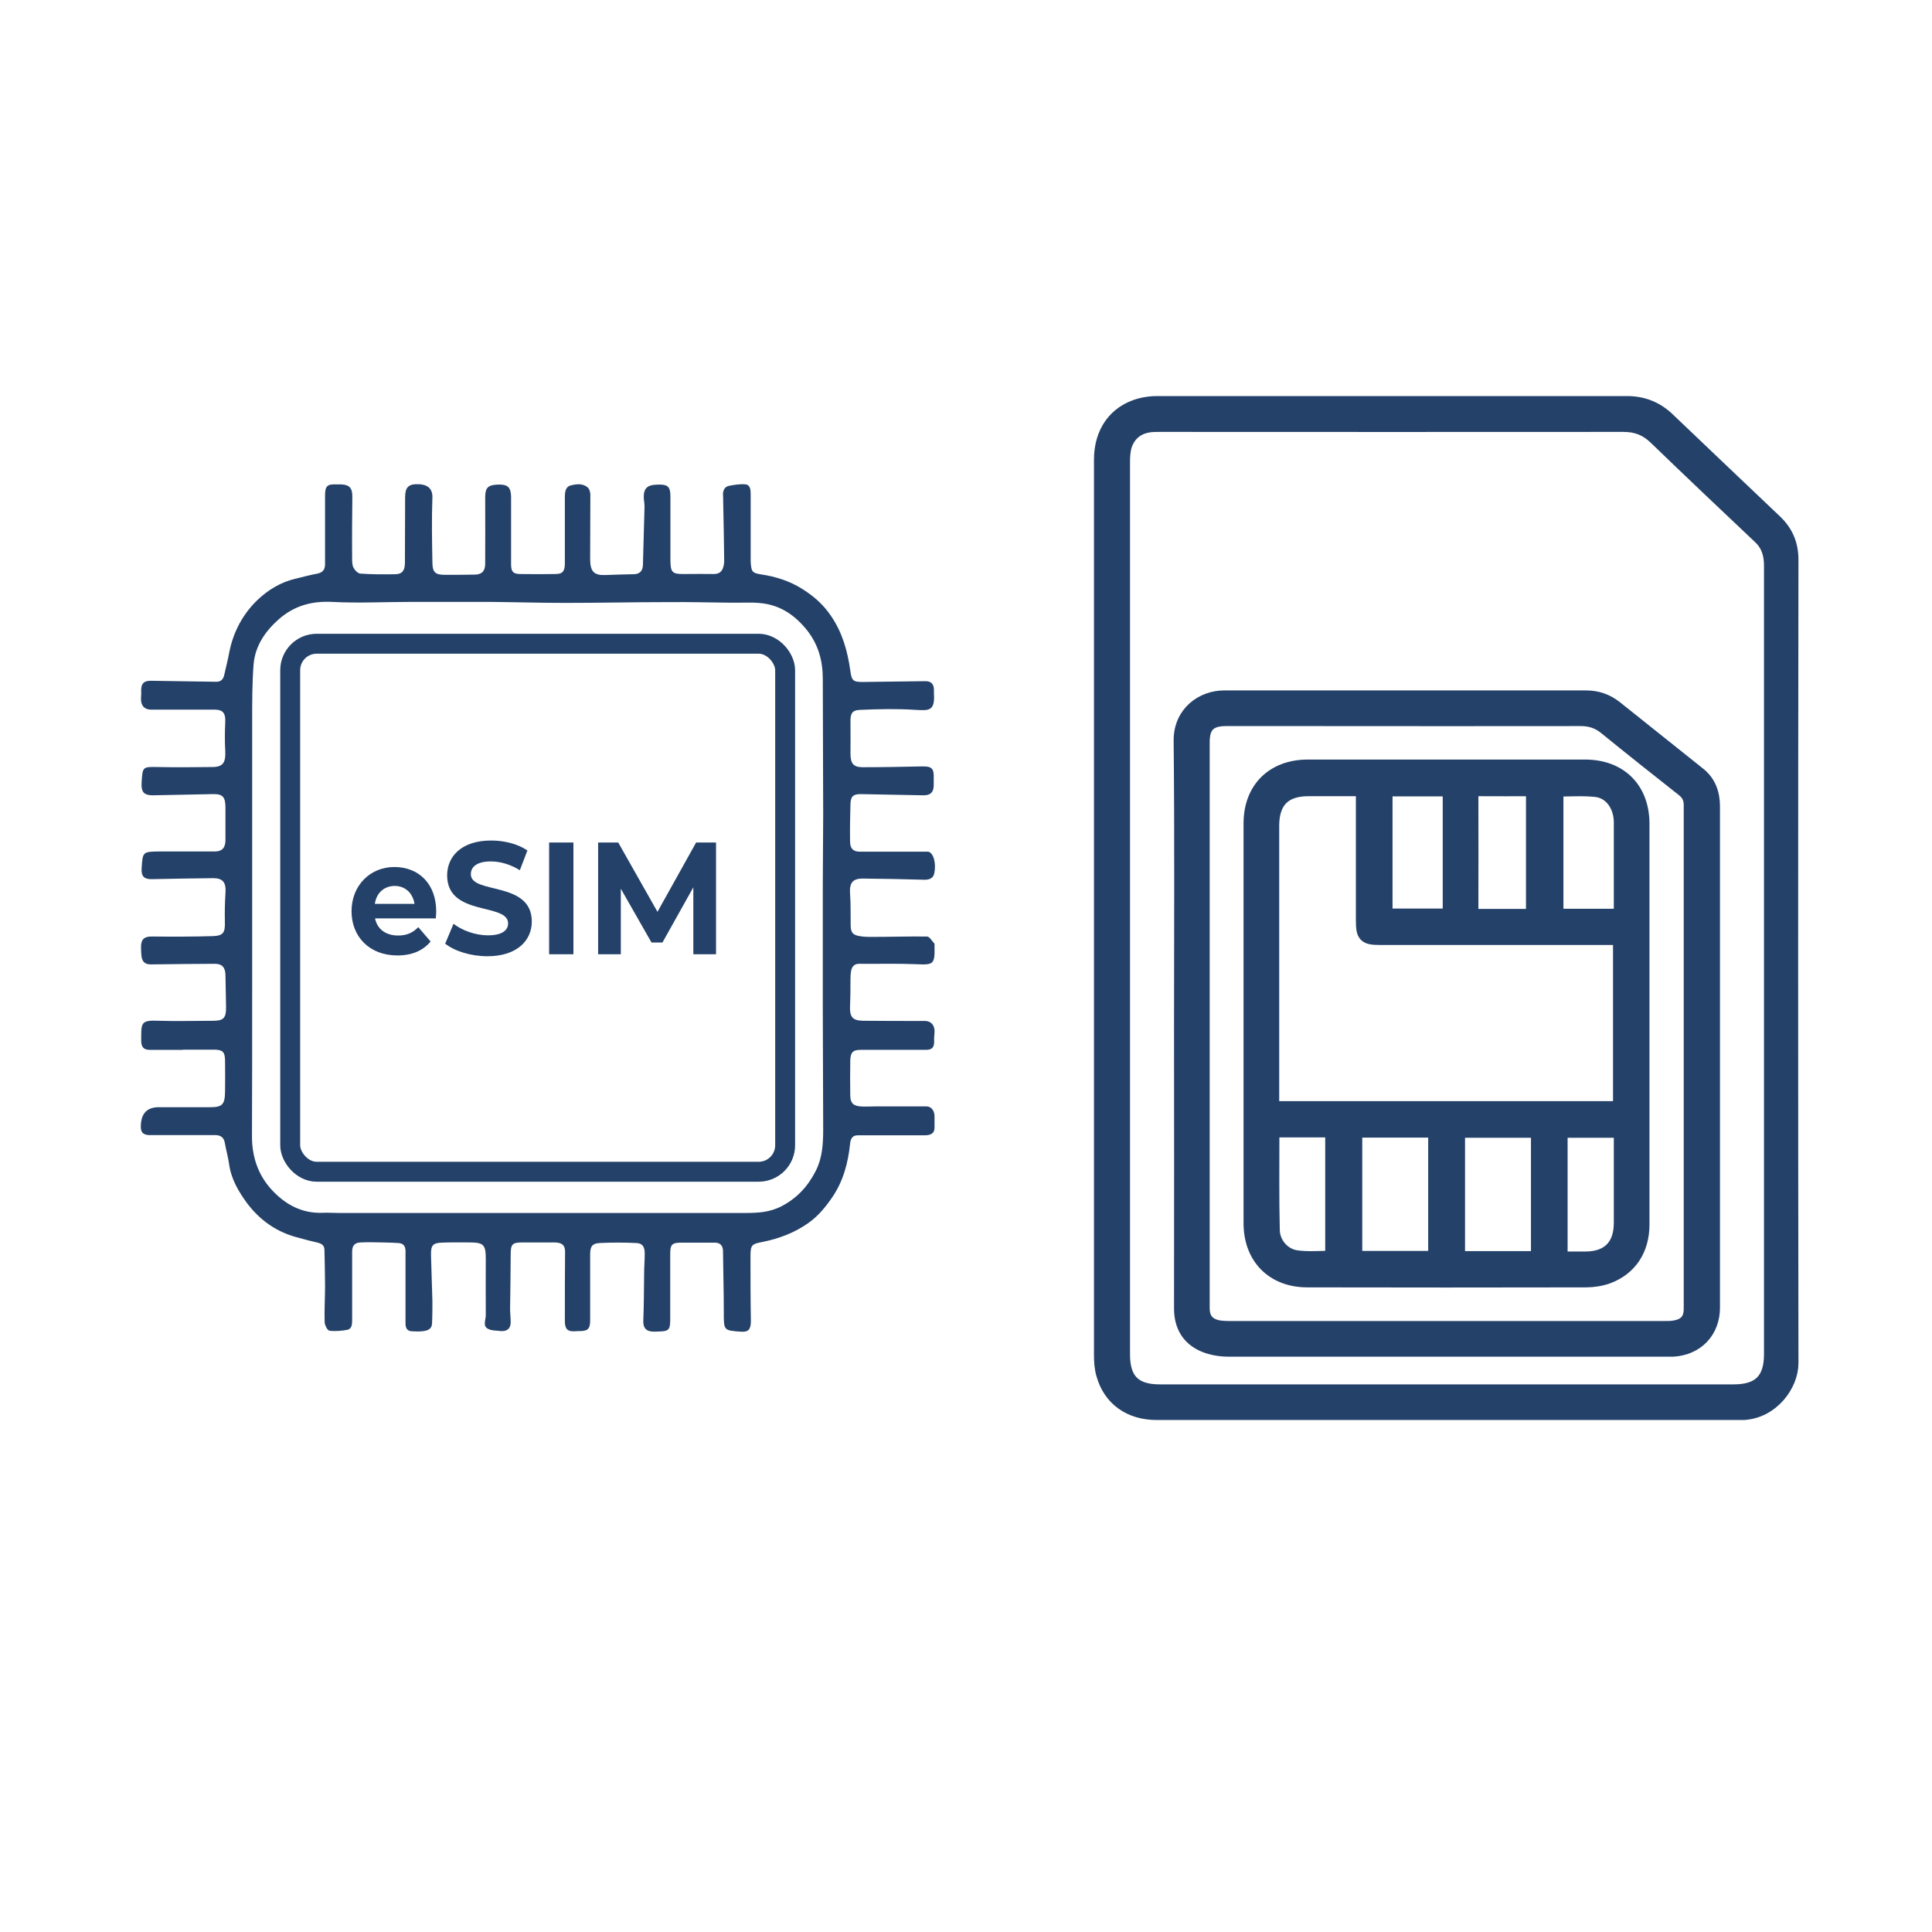 <svg viewBox="0 0 97 97" xmlns="http://www.w3.org/2000/svg" id="Layer_1">
  <defs>
    <style>
      .cls-1 {
        fill: none;
      }

      .cls-1, .cls-2 {
        stroke: #244169;
        stroke-miterlimit: 10;
      }

      .cls-2 {
        stroke-width: .75px;
      }

      .cls-2, .cls-3 {
        fill: #244169;
      }
    </style>
  </defs>
  <path d="M9.19,52.71c-.56,0-1.12,0-1.68,0-.29,0-.42-.14-.42-.45,0-.92-.04-1.05.9-1.01.91.03,1.82,0,2.73,0,.51,0,.64-.16.63-.69-.01-.53-.02-1.06-.03-1.59,0-.39-.17-.58-.52-.58-1.08,0-2.16.02-3.23.03-.29,0-.44-.13-.47-.45-.01-.14-.02-.28-.02-.42,0-.4.17-.53.53-.53,1.03.01,2.06.01,3.08-.02.53-.02.62-.18.6-.75-.01-.47,0-.94.03-1.4.04-.54-.12-.76-.62-.76-1.04.01-2.08.03-3.11.05-.35,0-.5-.15-.48-.51.05-.87.05-.87.89-.88.93,0,1.86,0,2.79,0,.36,0,.53-.19.53-.57,0-.54,0-1.08,0-1.63,0-.54-.14-.69-.63-.68-1.01.02-2.02.04-3.02.06-.44,0-.59-.16-.56-.64.05-.8.05-.79.79-.78.92.02,1.84.01,2.76,0,.54,0,.68-.23.65-.81-.03-.49-.02-.98,0-1.47.02-.41-.12-.6-.51-.6-1.07,0-2.14,0-3.21,0-.34,0-.53-.21-.51-.58,0-.11.02-.21.01-.32-.02-.41.13-.56.51-.55,1.09.02,2.18.03,3.26.05.23,0,.35-.12.4-.35.08-.37.18-.74.25-1.12.2-1.04.69-1.93,1.4-2.62.53-.51,1.18-.91,1.91-1.08.37-.09.74-.19,1.11-.26.26-.05.39-.19.39-.47,0-.47,0-.94,0-1.4,0-.68,0-1.36,0-2.05,0-.48.11-.58.57-.56.08,0,.16,0,.24,0,.43.02.57.19.56.66-.01,1.02-.02,2.05-.01,3.07,0,.16,0,.34.08.47.07.13.22.28.35.28.58.04,1.16.04,1.73.03.34,0,.48-.17.49-.54,0-1.11.01-2.21.01-3.32,0-.49.16-.67.63-.66.39,0,.76.14.74.68-.04,1.07-.02,2.15,0,3.23,0,.51.14.64.62.64.5,0,1,0,1.5-.01.35,0,.53-.17.53-.54,0-1.11.01-2.21,0-3.32,0-.49.12-.64.63-.66.5-.02.66.13.67.61,0,1.13,0,2.26,0,3.38,0,.37.09.49.44.5.6.01,1.2.01,1.79,0,.36,0,.47-.14.47-.54,0-1.11,0-2.22,0-3.32,0-.27.04-.53.3-.59.29-.07.63-.12.88.14.07.08.1.23.1.35,0,1.07-.01,2.13-.01,3.2,0,.65.2.84.8.81.46-.02.92-.03,1.38-.04.29,0,.46-.15.47-.46.03-.98.05-1.96.08-2.94,0-.08-.01-.17-.02-.25-.11-.8.29-.85.79-.85.41,0,.53.14.53.58,0,1.05,0,2.11,0,3.16,0,.69.08.76.74.75.48,0,.96-.01,1.44,0,.28,0,.43-.13.49-.41.02-.08.03-.17.03-.25-.01-.98-.03-1.96-.05-2.94,0-.13,0-.26-.01-.38-.01-.24.1-.41.31-.45.27-.05.56-.1.83-.07.24.03.25.3.25.52,0,.92,0,1.83,0,2.75,0,.2,0,.41,0,.61.03.5.07.57.53.64.73.11,1.43.33,2.06.73.56.35,1.05.77,1.44,1.35.57.83.83,1.75.97,2.74.07.52.14.58.63.58,1.05-.01,2.1-.03,3.14-.04.29,0,.43.14.43.44,0,.05,0,.11,0,.16.06.91-.24.88-.93.84-.91-.06-1.84-.04-2.75,0-.44.01-.52.18-.51.64.01.51,0,1.02,0,1.53,0,.53.14.71.63.71.99,0,1.98-.02,2.96-.04.49-.01.61.09.59.61,0,.1,0,.19,0,.29.01.39-.16.56-.53.55-1.05-.02-2.1-.04-3.14-.06-.37,0-.5.11-.51.5-.02.63-.03,1.26-.02,1.88,0,.35.16.51.48.51,1.09,0,2.18,0,3.27,0,.06,0,.12,0,.18,0,.26.07.4.57.3,1.08-.05.25-.24.33-.48.33-1.04-.03-2.08-.05-3.11-.06-.52,0-.68.22-.64.78.04.51.02,1.02.03,1.53,0,.39.09.52.45.58.17.03.34.04.51.04.96,0,1.92-.03,2.87-.02.13,0,.25.22.37.35.02.02.01.08.01.12.02.93-.04.96-.91.92-.96-.04-1.92-.01-2.88-.02-.21,0-.34.11-.39.32-.03.14-.04.29-.04.44,0,.43,0,.87-.02,1.3-.03.6.1.79.66.8,1.04.01,2.08.01,3.11.01.29,0,.49.22.47.55,0,.14-.03.28-.02.41.02.36-.09.49-.42.49-1.09,0-2.18,0-3.26,0-.4,0-.52.12-.53.55-.01.57-.01,1.15,0,1.73,0,.38.14.53.51.56.24.02.48,0,.72,0,.87,0,1.74,0,2.6,0,.24,0,.41.22.4.53,0,.18,0,.36,0,.54,0,.25-.15.38-.48.38-.95,0-1.9,0-2.85,0-.17,0-.34,0-.51,0-.27,0-.37.14-.4.43-.1.97-.35,1.89-.9,2.69-.33.48-.69.92-1.16,1.26-.71.51-1.49.8-2.31.97-.57.11-.63.14-.63.74,0,1.08,0,2.15.02,3.23,0,.42-.12.57-.5.54-.87-.06-.86-.06-.86-.98,0-1.02-.03-2.04-.04-3.06,0-.3-.16-.43-.41-.43-.57,0-1.14,0-1.71,0-.46.01-.53.1-.53.59,0,1.09,0,2.17,0,3.26,0,.52-.07.6-.55.61-.13,0-.26.02-.39,0-.31-.03-.43-.23-.41-.56.03-.79.03-1.57.04-2.36,0-.33.03-.66.03-.99,0-.34-.11-.52-.42-.53-.62-.03-1.24-.03-1.85,0-.36.02-.47.17-.47.56,0,1.11,0,2.22,0,3.32,0,.41-.1.53-.49.54-.09,0-.18,0-.27.01-.38.02-.51-.11-.51-.52,0-1.16,0-2.32.01-3.48,0-.27-.11-.4-.33-.44-.09-.02-.18-.02-.27-.02-.51,0-1.02,0-1.53,0-.54,0-.6.09-.6.65,0,.89-.02,1.79-.03,2.68,0,.22.03.45.03.67,0,.3-.15.45-.43.45-.02,0-.04,0-.06,0-.22-.03-.47-.01-.66-.12-.26-.14-.1-.45-.1-.67-.01-.95,0-1.89,0-2.84,0-.71-.12-.81-.77-.82-.48,0-.96-.01-1.44.01-.46.02-.55.14-.54.63.02.78.05,1.55.07,2.33,0,.37,0,.74-.02,1.11-.01.27-.22.34-.42.37-.2.03-.4.02-.6.01-.22-.01-.31-.16-.31-.38,0-1.21,0-2.43,0-3.64,0-.28-.13-.4-.36-.41-.45-.03-.9-.03-1.35-.04-.18,0-.36,0-.54.01-.3.01-.43.15-.43.47,0,1.15,0,2.3,0,3.45,0,.23-.03.43-.26.47-.29.05-.6.08-.88.04-.1-.01-.23-.27-.24-.41-.02-.62.02-1.23.02-1.85,0-.6-.02-1.19-.03-1.79,0-.24-.15-.32-.34-.37-.35-.08-.7-.17-1.05-.27-1.02-.27-1.86-.86-2.51-1.73-.42-.58-.79-1.2-.89-1.96-.05-.35-.15-.69-.21-1.04-.05-.3-.23-.4-.49-.4-.96,0-1.92,0-2.88,0-.15,0-.3,0-.45,0-.3-.02-.41-.15-.4-.46q.02-.94.9-.94c.86,0,1.72,0,2.58,0,.61,0,.74-.13.75-.79.01-.52,0-1.04,0-1.56-.01-.43-.12-.53-.53-.54-.53,0-1.06,0-1.59,0,0,0,0,0,0,0ZM41.31,45.5c0-.36,0-.72,0-1.09,0-1.16.02-2.32.02-3.48,0-2.28-.02-4.56-.02-6.84,0-.91-.22-1.71-.77-2.42-.63-.8-1.39-1.3-2.36-1.39-.48-.05-.98-.01-1.46-.02-1.06-.01-2.11-.04-3.17-.03-1.72,0-3.45.04-5.17.04-1.27,0-2.53-.04-3.8-.05-1.32,0-2.63,0-3.95,0-1.32,0-2.64.07-3.95,0-1.01-.05-1.89.18-2.67.86-.68.6-1.2,1.33-1.28,2.29-.07.94-.07,1.89-.07,2.84,0,4.55,0,9.1,0,13.65,0,2.4,0,4.79-.01,7.19,0,1.02.3,1.91.95,2.64.71.79,1.57,1.25,2.63,1.2.26-.01.52.01.78.01,6.8,0,13.6,0,20.4,0,.63,0,1.24-.03,1.83-.34.77-.4,1.32-.99,1.72-1.78.33-.65.37-1.36.37-2.08,0-1.99-.02-3.98-.02-5.97,0-1.75,0-3.49,0-5.24Z" class="cls-3"></path>
  <rect ry="1.33" rx="1.33" height="26.51" width="24.85" y="32.32" x="14.57" class="cls-1"></rect>
  <g>
    <path d="M21.89,46.11h-3.06c.11.54.54.86,1.16.86.43,0,.74-.14,1.01-.42l.62.72c-.38.46-.94.7-1.67.7-1.4,0-2.3-.94-2.3-2.22s.92-2.22,2.15-2.22,2.1.85,2.1,2.23c0,.1-.01.23-.02.34ZM18.82,45.38h1.99c-.08-.54-.47-.9-.99-.9s-.92.34-1,.9Z" class="cls-3"></path>
    <path d="M22.36,47.36l.41-.98c.44.34,1.1.58,1.73.58.72,0,1.01-.26,1.01-.6,0-1.05-3.06-.33-3.06-2.41,0-.95.72-1.75,2.21-1.75.66,0,1.34.17,1.82.5l-.38.99c-.49-.3-.99-.44-1.46-.44-.72,0-1,.29-1,.64,0,1.03,3.06.32,3.06,2.38,0,.94-.73,1.74-2.23,1.74-.83,0-1.67-.26-2.14-.65Z" class="cls-3"></path>
    <path d="M27.57,42.3h1.22v5.61h-1.22v-5.61Z" class="cls-3"></path>
    <path d="M34.81,47.91v-3.36s-1.55,2.77-1.55,2.77h-.55l-1.54-2.7v3.29h-1.14v-5.61h1.01l1.97,3.48,1.94-3.48h1v5.61s-1.13,0-1.13,0Z" class="cls-3"></path>
  </g>
  <g>
    <path d="M55.3,45.58c0-7.5,0-15,0-22.5,0-1.37.71-2.37,1.94-2.71.27-.07.56-.11.83-.11,7.87,0,15.74,0,23.61,0,.79,0,1.46.26,2.03.8,1.79,1.71,3.59,3.42,5.39,5.13.55.52.82,1.13.82,1.92-.02,13.44-.02,26.88,0,40.33,0,1.08-.96,2.4-2.38,2.48-.11,0-.22,0-.33,0-9.71,0-19.42,0-29.13,0-1.34,0-2.33-.7-2.67-1.93-.09-.31-.11-.65-.11-.98,0-7.48,0-14.95,0-22.43ZM56.36,45.62c0,7.46,0,14.92,0,22.39,0,1.29.58,1.87,1.86,1.87,9.61,0,19.22,0,28.83,0,1.3,0,1.89-.59,1.89-1.89,0-6.53,0-13.06,0-19.59,0-6.66,0-13.33,0-19.99,0-.57-.13-1.05-.56-1.46-1.76-1.66-3.51-3.32-5.25-5-.47-.45-.97-.64-1.62-.64-7.76.01-15.51,0-23.27,0-.17,0-.34,0-.51.02-.62.08-1.05.42-1.26.99-.09.27-.11.58-.11.87,0,7.47,0,14.95,0,22.42Z" class="cls-2"></path>
    <path d="M59.32,51.37c0-4.73.03-9.45-.02-14.18-.01-1.4,1.1-2.15,2.15-2.15,6.06,0,12.13,0,18.19,0,.55,0,1.03.17,1.46.51,1.39,1.11,2.78,2.22,4.17,3.33.52.41.71.97.71,1.62,0,7.34,0,14.68,0,22.02,0,1.04,0,2.09,0,3.13,0,1.18-.8,2.02-1.98,2.09-.13,0-.27,0-.4,0-7.3,0-14.61,0-21.91,0-.41,0-.84-.07-1.21-.22-.79-.33-1.16-.96-1.16-1.83.01-4.78,0-9.55,0-14.33ZM60.36,51.36c0,4.77,0,9.55,0,14.32,0,.55.26.87.8.98.18.03.37.04.55.04,7.29,0,14.58,0,21.87,0,.18,0,.37,0,.55-.04.53-.1.78-.41.78-.95,0-8.43,0-16.86,0-25.29,0-.34-.12-.58-.38-.79-1.31-1.03-2.62-2.07-3.91-3.12-.37-.3-.77-.43-1.25-.43-4.49.01-8.98,0-13.48,0-1.45,0-2.9,0-4.34,0-.84,0-1.19.35-1.19,1.18,0,4.7,0,9.4,0,14.1Z" class="cls-2"></path>
    <path d="M82.44,51.39c0,3.36,0,6.73,0,10.09,0,1.25-.62,2.19-1.73,2.6-.34.12-.72.18-1.08.18-4.66.01-9.33.01-13.99,0-1.71,0-2.83-1.13-2.83-2.85,0-6.69,0-13.38,0-20.07,0-1.72,1.12-2.83,2.85-2.83,4.64,0,9.28,0,13.92,0,1.74,0,2.86,1.11,2.86,2.85,0,3.34,0,6.68,0,10.02ZM63.85,55.66h17.51v-8.59c-.18,0-.32,0-.47,0-3.85,0-7.71,0-11.56,0-.79,0-.88-.09-.88-.89,0-2.04,0-4.07,0-6.11v-.47h-.44c-.77,0-1.55,0-2.32,0-1.23,0-1.84.62-1.84,1.86,0,4.59,0,9.18,0,13.77,0,.13,0,.27,0,.44ZM72.08,56.74h-4.06v6.44h4.06v-6.44ZM73.18,63.19h4.06v-6.44h-4.06v6.44ZM72.81,39.61h-3.27v6.38h3.27v-6.38ZM78.12,39.62v6.38h3.28c0-.62,0-1.2,0-1.79,0-.98,0-1.96,0-2.94-.01-.85-.51-1.54-1.26-1.63-.66-.07-1.34-.02-2.02-.02ZM73.88,46.01h3.11v-6.41c-.94,0-1.84.01-2.75,0-.3,0-.39.08-.39.39.01,1.89,0,3.77,0,5.66,0,.12.01.24.02.37ZM63.91,56.74s-.05.08-.05.11c0,1.64-.02,3.29.02,4.93.02.69.56,1.29,1.23,1.37.59.08,1.19.02,1.8.02v-6.44h-3ZM78.34,63.21c.44,0,.85,0,1.25,0,1.18,0,1.81-.64,1.81-1.82,0-1.42,0-2.85,0-4.27,0-.12-.01-.24-.02-.37h-3.05v6.46Z" class="cls-2"></path>
  </g>
</svg>